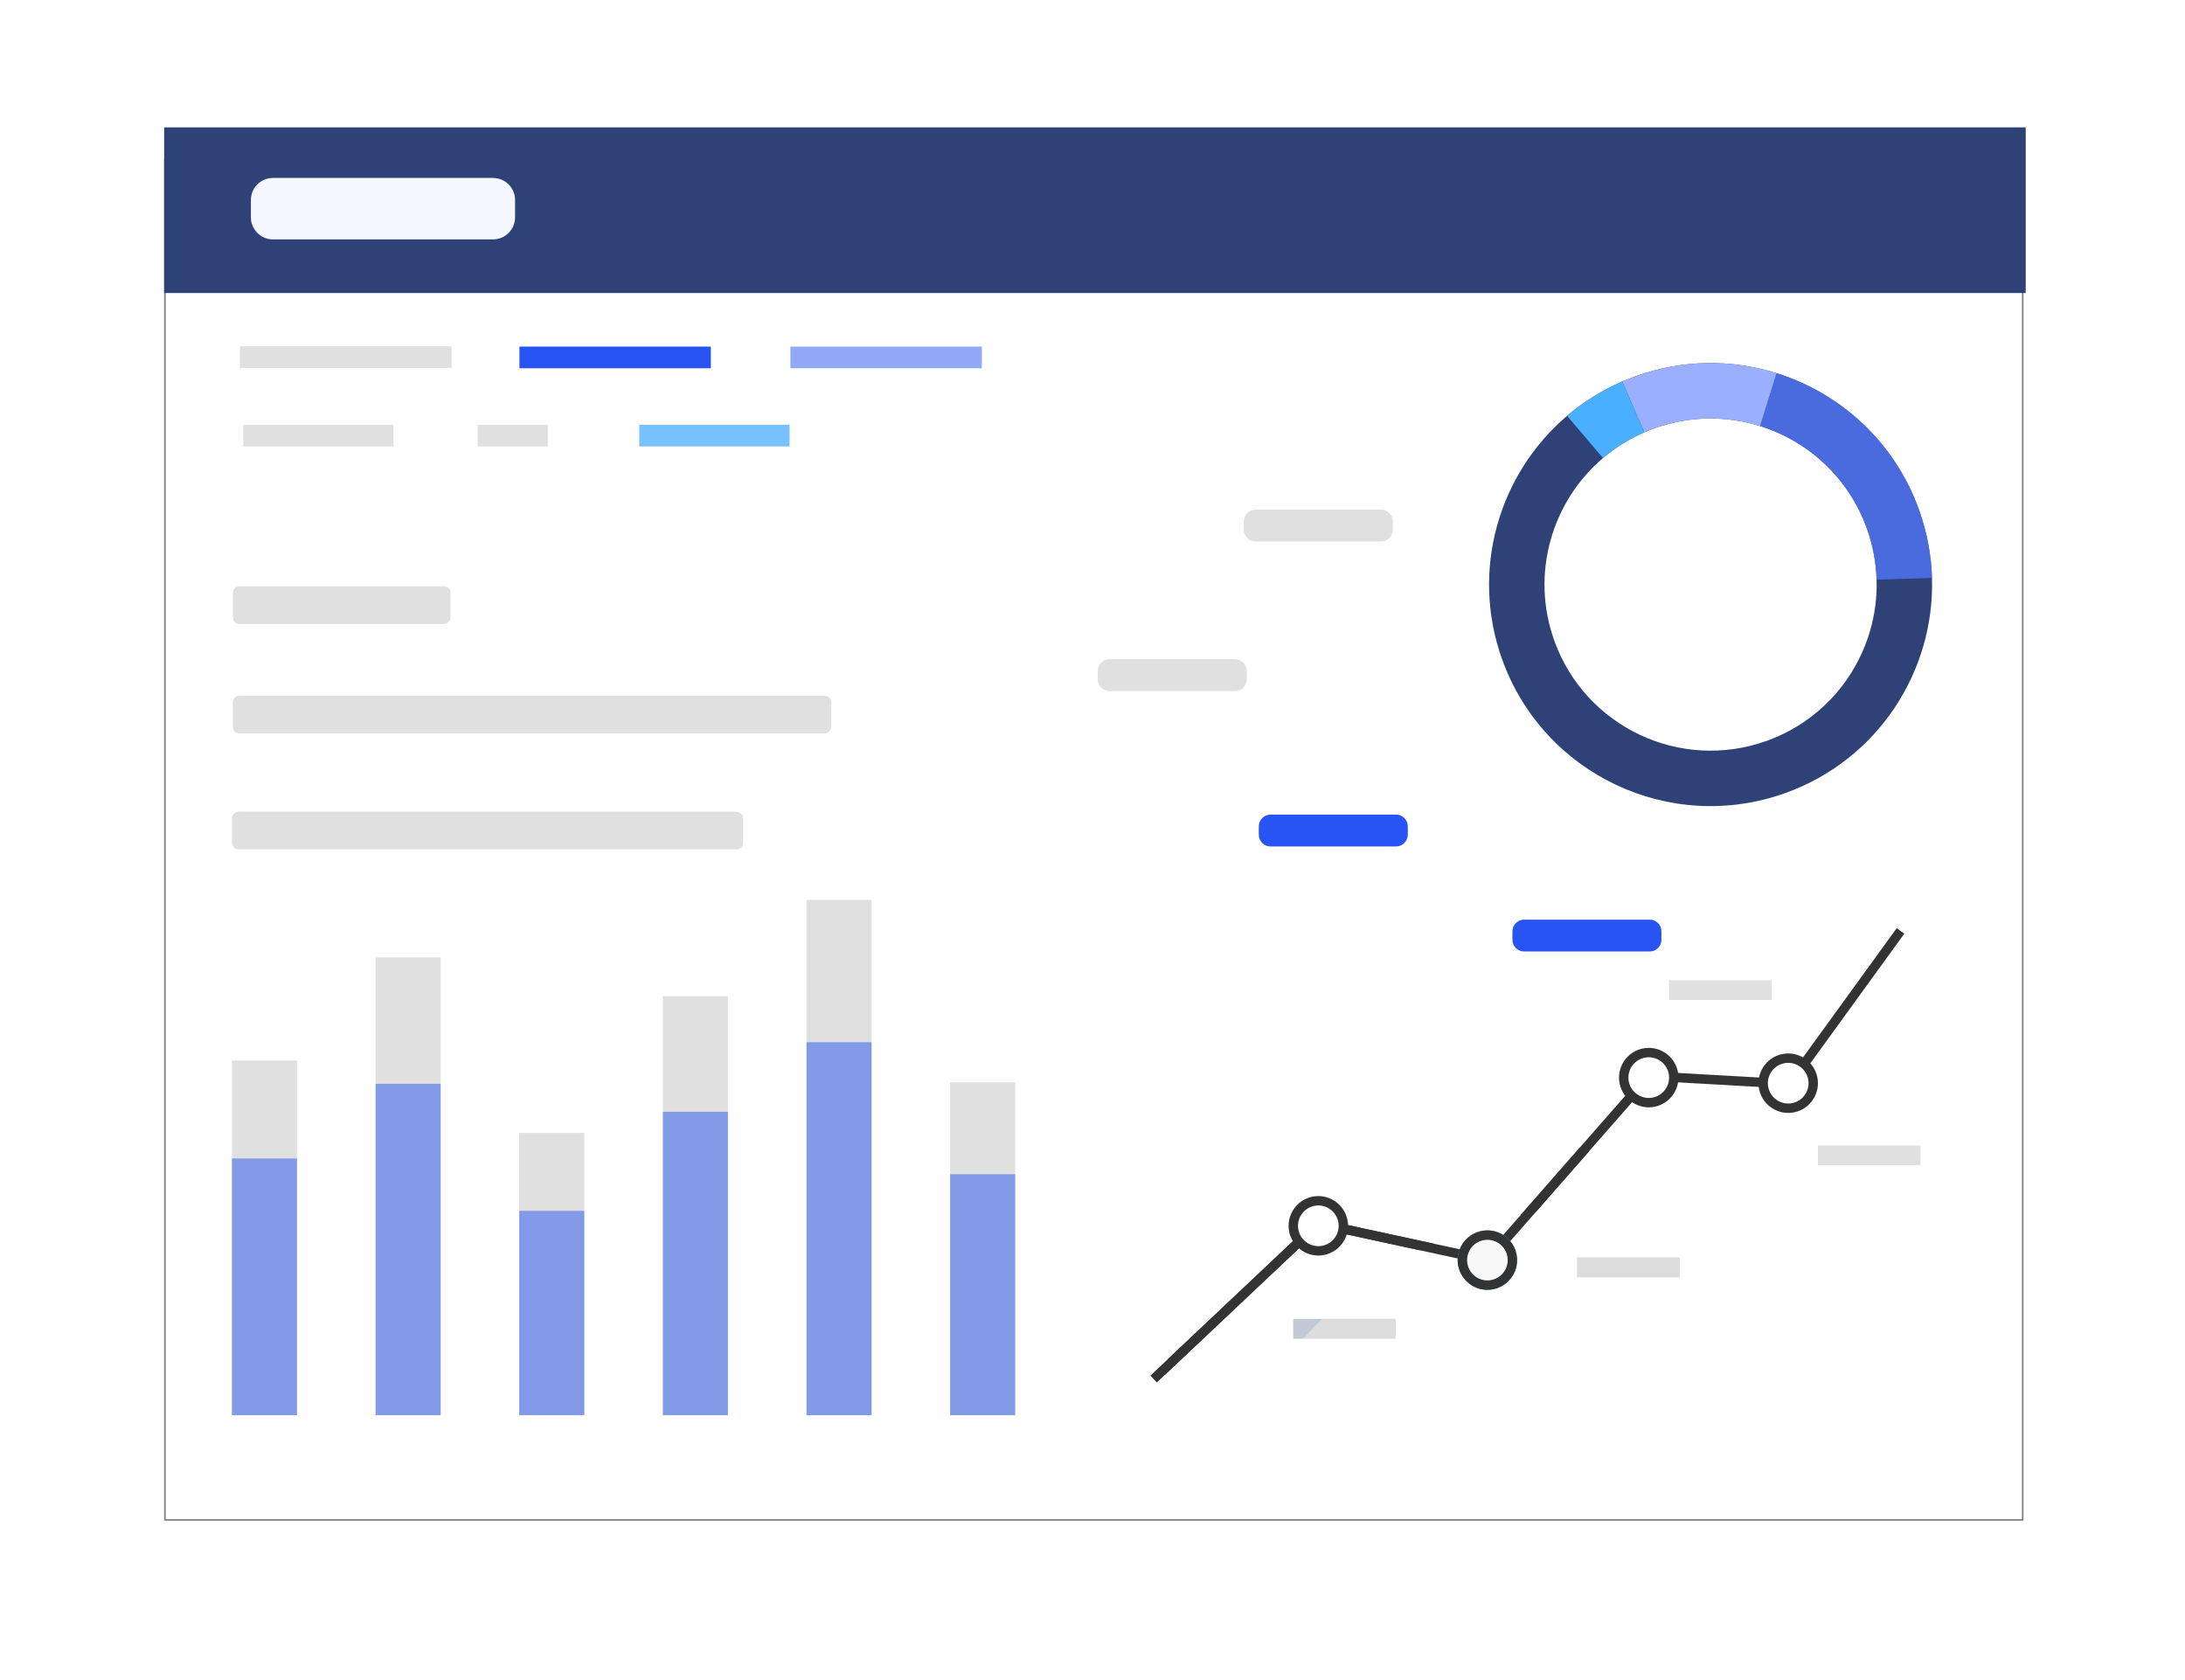 <svg width="277" height="213" viewBox="0 0 277 213" fill="none" xmlns="http://www.w3.org/2000/svg">
<g filter="url(#filter0_d_1617_51)">
<rect x="20.809" y="16.143" width="235.717" height="172.621" fill="white"/>
<rect x="20.909" y="16.243" width="235.517" height="172.421" stroke="black" stroke-opacity="0.5" stroke-width="0.2"/>
</g>
<path d="M20.809 37.143H256.809V16.143H20.809V37.143Z" fill="#2E4277"/>
<path d="M62.497 30.346H34.607C33.06 30.346 31.807 29.091 31.807 27.545V25.356C31.807 23.809 33.06 22.555 34.607 22.555H62.497C64.043 22.555 65.297 23.809 65.297 25.356V27.545C65.297 29.091 64.043 30.346 62.497 30.346Z" fill="#F5F7FF"/>
<path d="M37.654 134.434H29.405V179.394H37.654V134.434Z" fill="#E0E0E0"/>
<path d="M55.864 121.364H47.615V179.394H55.864V121.364Z" fill="#E0E0E0"/>
<path d="M74.073 143.608H65.824V179.394H74.073V143.608Z" fill="#E0E0E0"/>
<path d="M92.282 126.265H84.034V179.394H92.282V126.265Z" fill="#E0E0E0"/>
<path d="M110.492 114.075H102.243V179.394H110.492V114.075Z" fill="#E0E0E0"/>
<path d="M128.701 137.199H120.452V179.394H128.701V137.199Z" fill="#E0E0E0"/>
<path d="M37.654 146.847H29.405V179.394H37.654V146.847Z" fill="#2754F3" fill-opacity="0.5"/>
<path d="M55.864 137.385H47.615V179.394H55.864V137.385Z" fill="#2754F3" fill-opacity="0.5"/>
<path d="M74.073 153.487H65.824V179.394H74.073V153.487Z" fill="#2754F3" fill-opacity="0.5"/>
<path d="M92.282 140.933H84.034V179.394H92.282V140.933Z" fill="#2754F3" fill-opacity="0.5"/>
<path d="M110.492 132.11H102.243V179.394H110.492V132.11Z" fill="#2754F3" fill-opacity="0.5"/>
<path d="M128.701 148.848H120.452V179.394H128.701V148.848Z" fill="#2754F3" fill-opacity="0.5"/>
<path d="M38.627 177.896L38.616 177.895L38.627 177.896Z" fill="#323657"/>
<path d="M93.357 102.891H30.257C29.787 102.891 29.405 103.272 29.405 103.743V106.815C29.405 107.286 29.787 107.667 30.257 107.667H93.357C93.827 107.667 94.209 107.286 94.209 106.815V103.743C94.209 103.272 93.827 102.891 93.357 102.891Z" fill="#E0E0E0"/>
<path d="M104.523 88.196H30.364C29.894 88.196 29.513 88.577 29.513 89.047V92.119C29.513 92.59 29.894 92.971 30.364 92.971H104.523C104.993 92.971 105.374 92.59 105.374 92.119V89.047C105.374 88.577 104.993 88.196 104.523 88.196Z" fill="#E0E0E0"/>
<path d="M56.265 74.322H30.364C29.894 74.322 29.513 74.703 29.513 75.173V78.245C29.513 78.715 29.894 79.097 30.364 79.097H56.265C56.736 79.097 57.117 78.715 57.117 78.245V75.173C57.117 74.703 56.736 74.322 56.265 74.322Z" fill="#E0E0E0"/>
<path d="M197.037 81.19C194.004 72.711 196.741 63.572 203.216 58.064C204.76 56.751 206.515 55.643 208.457 54.802C208.885 54.616 209.323 54.443 209.769 54.282C214.249 52.68 218.914 52.689 223.129 54.008C229.214 55.914 234.364 60.548 236.675 67.013C237.439 69.148 237.836 71.323 237.901 73.472C238.169 82.347 232.757 90.769 223.945 93.921C212.998 97.835 200.952 92.136 197.037 81.19ZM226.31 100.536C238.062 96.333 245.281 85.1 244.925 73.262C244.84 70.396 244.309 67.495 243.291 64.648C240.206 56.026 233.338 49.842 225.224 47.301C219.6 45.541 213.379 45.53 207.402 47.667C206.808 47.879 206.223 48.111 205.652 48.358C203.063 49.483 200.722 50.959 198.663 52.711C190.026 60.057 186.377 72.248 190.42 83.556C195.643 98.155 211.71 105.757 226.31 100.536Z" fill="#2E4277"/>
<path d="M223.13 54.008L225.225 47.301C233.339 49.842 240.207 56.025 243.292 64.648C244.31 67.495 244.84 70.396 244.926 73.262L237.902 73.472C237.837 71.323 237.439 69.147 236.676 67.013C234.364 60.548 229.215 55.913 223.13 54.008" fill="#5278FF" fill-opacity="0.75"/>
<path d="M208.456 54.802L205.651 48.358C206.222 48.111 206.807 47.879 207.402 47.667C213.378 45.53 219.6 45.54 225.223 47.301L223.129 54.008C218.914 52.689 214.249 52.68 209.769 54.282C209.322 54.442 208.884 54.616 208.456 54.802" fill="#9AB0FF"/>
<path d="M198.663 52.711C200.722 50.959 203.063 49.483 205.652 48.358L208.456 54.802C206.515 55.643 204.76 56.751 203.216 58.063L198.663 52.711" fill="#4AAFFF"/>
<path d="M175.083 68.638H159.172C158.348 68.638 157.682 67.97 157.682 67.147V66.089C157.682 65.267 158.348 64.6 159.172 64.6H175.083C175.906 64.6 176.573 65.267 176.573 66.089V67.147C176.573 67.97 175.906 68.638 175.083 68.638Z" fill="#E0E0E0"/>
<path d="M156.565 87.599H140.653C139.831 87.599 139.163 86.931 139.163 86.109V85.051C139.163 84.228 139.831 83.561 140.653 83.561H156.565C157.387 83.561 158.055 84.228 158.055 85.051V86.109C158.055 86.931 157.387 87.599 156.565 87.599Z" fill="#E0E0E0"/>
<path d="M176.981 107.298H161.07C160.247 107.298 159.58 106.63 159.58 105.807V104.75C159.58 103.927 160.247 103.26 161.07 103.26H176.981C177.803 103.26 178.471 103.927 178.471 104.75V105.807C178.471 106.63 177.803 107.298 176.981 107.298Z" fill="#2754F3"/>
<path d="M209.137 120.612H193.226C192.402 120.612 191.735 119.945 191.735 119.122V118.064C191.735 117.242 192.402 116.574 193.226 116.574H209.137C209.96 116.574 210.627 117.242 210.627 118.064V119.122C210.627 119.945 209.96 120.612 209.137 120.612Z" fill="#2754F3"/>
<path d="M146.656 175.24L145.84 174.375L166.965 154.443L188.345 159.076L208.767 135.786L226.578 136.791L240.45 117.657L241.413 118.356L227.16 138.017L209.279 137.007L188.777 160.387L167.326 155.739L146.656 175.24Z" fill="#333333"/>
<path d="M191.662 159.06C192.033 160.773 190.945 162.463 189.232 162.834C187.519 163.205 185.829 162.117 185.458 160.404C185.087 158.69 186.175 157.001 187.889 156.63C189.602 156.26 191.291 157.347 191.662 159.06Z" fill="white"/>
<path d="M188.016 157.211C186.626 157.512 185.74 158.888 186.042 160.277C186.342 161.666 187.717 162.552 189.107 162.251C190.497 161.95 191.382 160.575 191.081 159.185C190.781 157.796 189.406 156.91 188.016 157.211ZM189.359 163.415C187.328 163.855 185.318 162.56 184.878 160.529C184.438 158.498 185.732 156.487 187.764 156.048C189.795 155.607 191.805 156.902 192.245 158.934C192.685 160.965 191.39 162.975 189.359 163.415" fill="#4AAFFF"/>
<path d="M212.119 135.926C212.49 137.639 211.402 139.328 209.689 139.7C207.976 140.071 206.287 138.982 205.915 137.269C205.544 135.556 206.633 133.867 208.346 133.496C210.059 133.125 211.748 134.213 212.119 135.926" fill="white"/>
<path d="M208.471 134.078C207.081 134.379 206.196 135.754 206.496 137.143C206.798 138.534 208.174 139.418 209.563 139.119C210.953 138.818 211.838 137.442 211.538 136.052C211.236 134.662 209.861 133.776 208.471 134.078ZM209.815 140.281C207.783 140.721 205.773 139.426 205.334 137.396C204.894 135.365 206.189 133.354 208.219 132.915C210.251 132.474 212.261 133.768 212.7 135.801C213.14 137.832 211.846 139.841 209.815 140.281Z" fill="#333333"/>
<path d="M229.8 136.634C230.171 138.348 229.083 140.037 227.37 140.408C225.656 140.779 223.967 139.691 223.596 137.979C223.225 136.264 224.313 134.575 226.026 134.204C227.74 133.834 229.429 134.921 229.8 136.634" fill="white"/>
<path d="M226.151 134.786C224.762 135.086 223.876 136.462 224.177 137.851C224.477 139.241 225.852 140.126 227.242 139.825C228.632 139.525 229.518 138.15 229.217 136.76C228.916 135.37 227.541 134.484 226.151 134.786ZM227.494 140.989C225.464 141.429 223.453 140.134 223.013 138.103C222.574 136.073 223.869 134.062 225.899 133.622C227.93 133.182 229.941 134.476 230.38 136.509C230.821 138.539 229.526 140.549 227.494 140.989Z" fill="#333333"/>
<path d="M170.23 154.713C170.6 156.426 169.513 158.115 167.799 158.486C166.086 158.857 164.396 157.768 164.026 156.056C163.655 154.343 164.743 152.653 166.456 152.282C168.169 151.911 169.859 152.999 170.23 154.713Z" fill="white"/>
<path d="M166.583 152.864C165.193 153.165 164.308 154.54 164.608 155.931C164.909 157.32 166.284 158.206 167.674 157.905C169.064 157.604 169.95 156.228 169.648 154.839C169.348 153.449 167.972 152.563 166.583 152.864V152.864ZM167.926 159.068C165.895 159.507 163.885 158.213 163.445 156.182C163.005 154.151 164.3 152.14 166.331 151.701C168.361 151.261 170.372 152.556 170.812 154.587C171.252 156.618 169.958 158.628 167.926 159.068Z" fill="#333333"/>
<path d="M163.952 169.684H176.945V167.182H163.952V169.684Z" fill="#E0E0E0"/>
<path d="M199.941 161.9H212.934V159.399H199.941V161.9Z" fill="#E0E0E0"/>
<path d="M224.587 126.763H211.595V124.26H224.587V126.763Z" fill="#E0E0E0"/>
<path d="M243.459 147.7H230.467V145.199H243.459V147.7Z" fill="#E0E0E0"/>
<path d="M188.562 162.311C187.374 162.311 186.303 161.483 186.042 160.278C185.741 158.888 186.626 157.512 188.016 157.212C188.199 157.172 188.382 157.153 188.562 157.153C189.75 157.153 190.821 157.98 191.082 159.186C191.383 160.576 190.498 161.951 189.108 162.252C188.924 162.291 188.742 162.311 188.562 162.311Z" fill="#F8F8F8"/>
<path d="M188.561 163.501C186.826 163.501 185.26 162.292 184.878 160.529C184.805 160.192 184.779 159.854 184.798 159.525C184.82 159.121 184.907 158.729 185.051 158.362C185.497 157.226 186.484 156.325 187.764 156.048C188.031 155.99 188.299 155.963 188.563 155.963C189.285 155.963 189.976 156.171 190.567 156.542C190.903 156.754 191.206 157.018 191.462 157.326C191.838 157.777 192.112 158.322 192.245 158.935C192.685 160.965 191.39 162.975 189.359 163.416C189.091 163.473 188.824 163.501 188.561 163.501V163.501ZM188.562 157.153C188.381 157.153 188.199 157.172 188.016 157.212C186.626 157.512 185.74 158.888 186.042 160.277C186.302 161.483 187.373 162.31 188.561 162.31C188.741 162.31 188.924 162.291 189.107 162.251C190.497 161.951 191.382 160.576 191.081 159.186C190.82 157.98 189.749 157.153 188.562 157.153Z" fill="#333333"/>
<path d="M176.945 169.684H165.225C166.009 168.806 166.812 167.973 167.629 167.182H176.945V169.684" fill="#DCDCDC"/>
<path d="M199.941 161.9H212.934V159.399H199.941V161.9Z" fill="#DCDCDC"/>
<path d="M147.631 174.321C147.756 173.634 147.899 172.954 148.059 172.281L163.902 157.333C164.111 157.678 164.373 157.984 164.673 158.241L147.631 174.321V174.321ZM180.005 158.486L170.734 156.477C170.849 156.1 170.906 155.702 170.896 155.295L181.771 157.651C181.183 157.916 180.594 158.194 180.005 158.486ZM192.788 154.009L200.292 145.451C200.679 145.609 201.063 145.773 201.444 145.943L194.724 153.606C194.088 153.728 193.443 153.862 192.788 154.009Z" fill="#333333"/>
<path d="M165.224 169.684H163.952V167.182H167.629C166.811 167.973 166.009 168.806 165.224 169.684" fill="#C2C8D4"/>
<path d="M57.251 46.644H30.416V43.896H57.251V46.644Z" fill="#E0E0E0"/>
<path d="M49.883 56.589H30.833V53.842H49.883V56.589Z" fill="#E0E0E0"/>
<path d="M100.093 56.589H81.043V53.842H100.093V56.589Z" fill="#78C2FF"/>
<path d="M90.117 46.68H65.848V43.932H90.117V46.68Z" fill="#2754F3"/>
<path d="M124.472 46.68H100.201V43.932H124.472V46.68Z" fill="#2754F3" fill-opacity="0.5"/>
<path d="M69.447 56.589H60.562V53.842H69.447V56.589Z" fill="#E0E0E0"/>
<defs>
<filter id="filter0_d_1617_51" x="0.809" y="0.143" width="275.717" height="212.621" filterUnits="userSpaceOnUse" color-interpolation-filters="sRGB">
<feFlood flood-opacity="0" result="BackgroundImageFix"/>
<feColorMatrix in="SourceAlpha" type="matrix" values="0 0 0 0 0 0 0 0 0 0 0 0 0 0 0 0 0 0 127 0" result="hardAlpha"/>
<feOffset dy="4"/>
<feGaussianBlur stdDeviation="10"/>
<feColorMatrix type="matrix" values="0 0 0 0 0 0 0 0 0 0 0 0 0 0 0 0 0 0 0.05 0"/>
<feBlend mode="normal" in2="BackgroundImageFix" result="effect1_dropShadow_1617_51"/>
<feBlend mode="normal" in="SourceGraphic" in2="effect1_dropShadow_1617_51" result="shape"/>
</filter>
</defs>
</svg>
